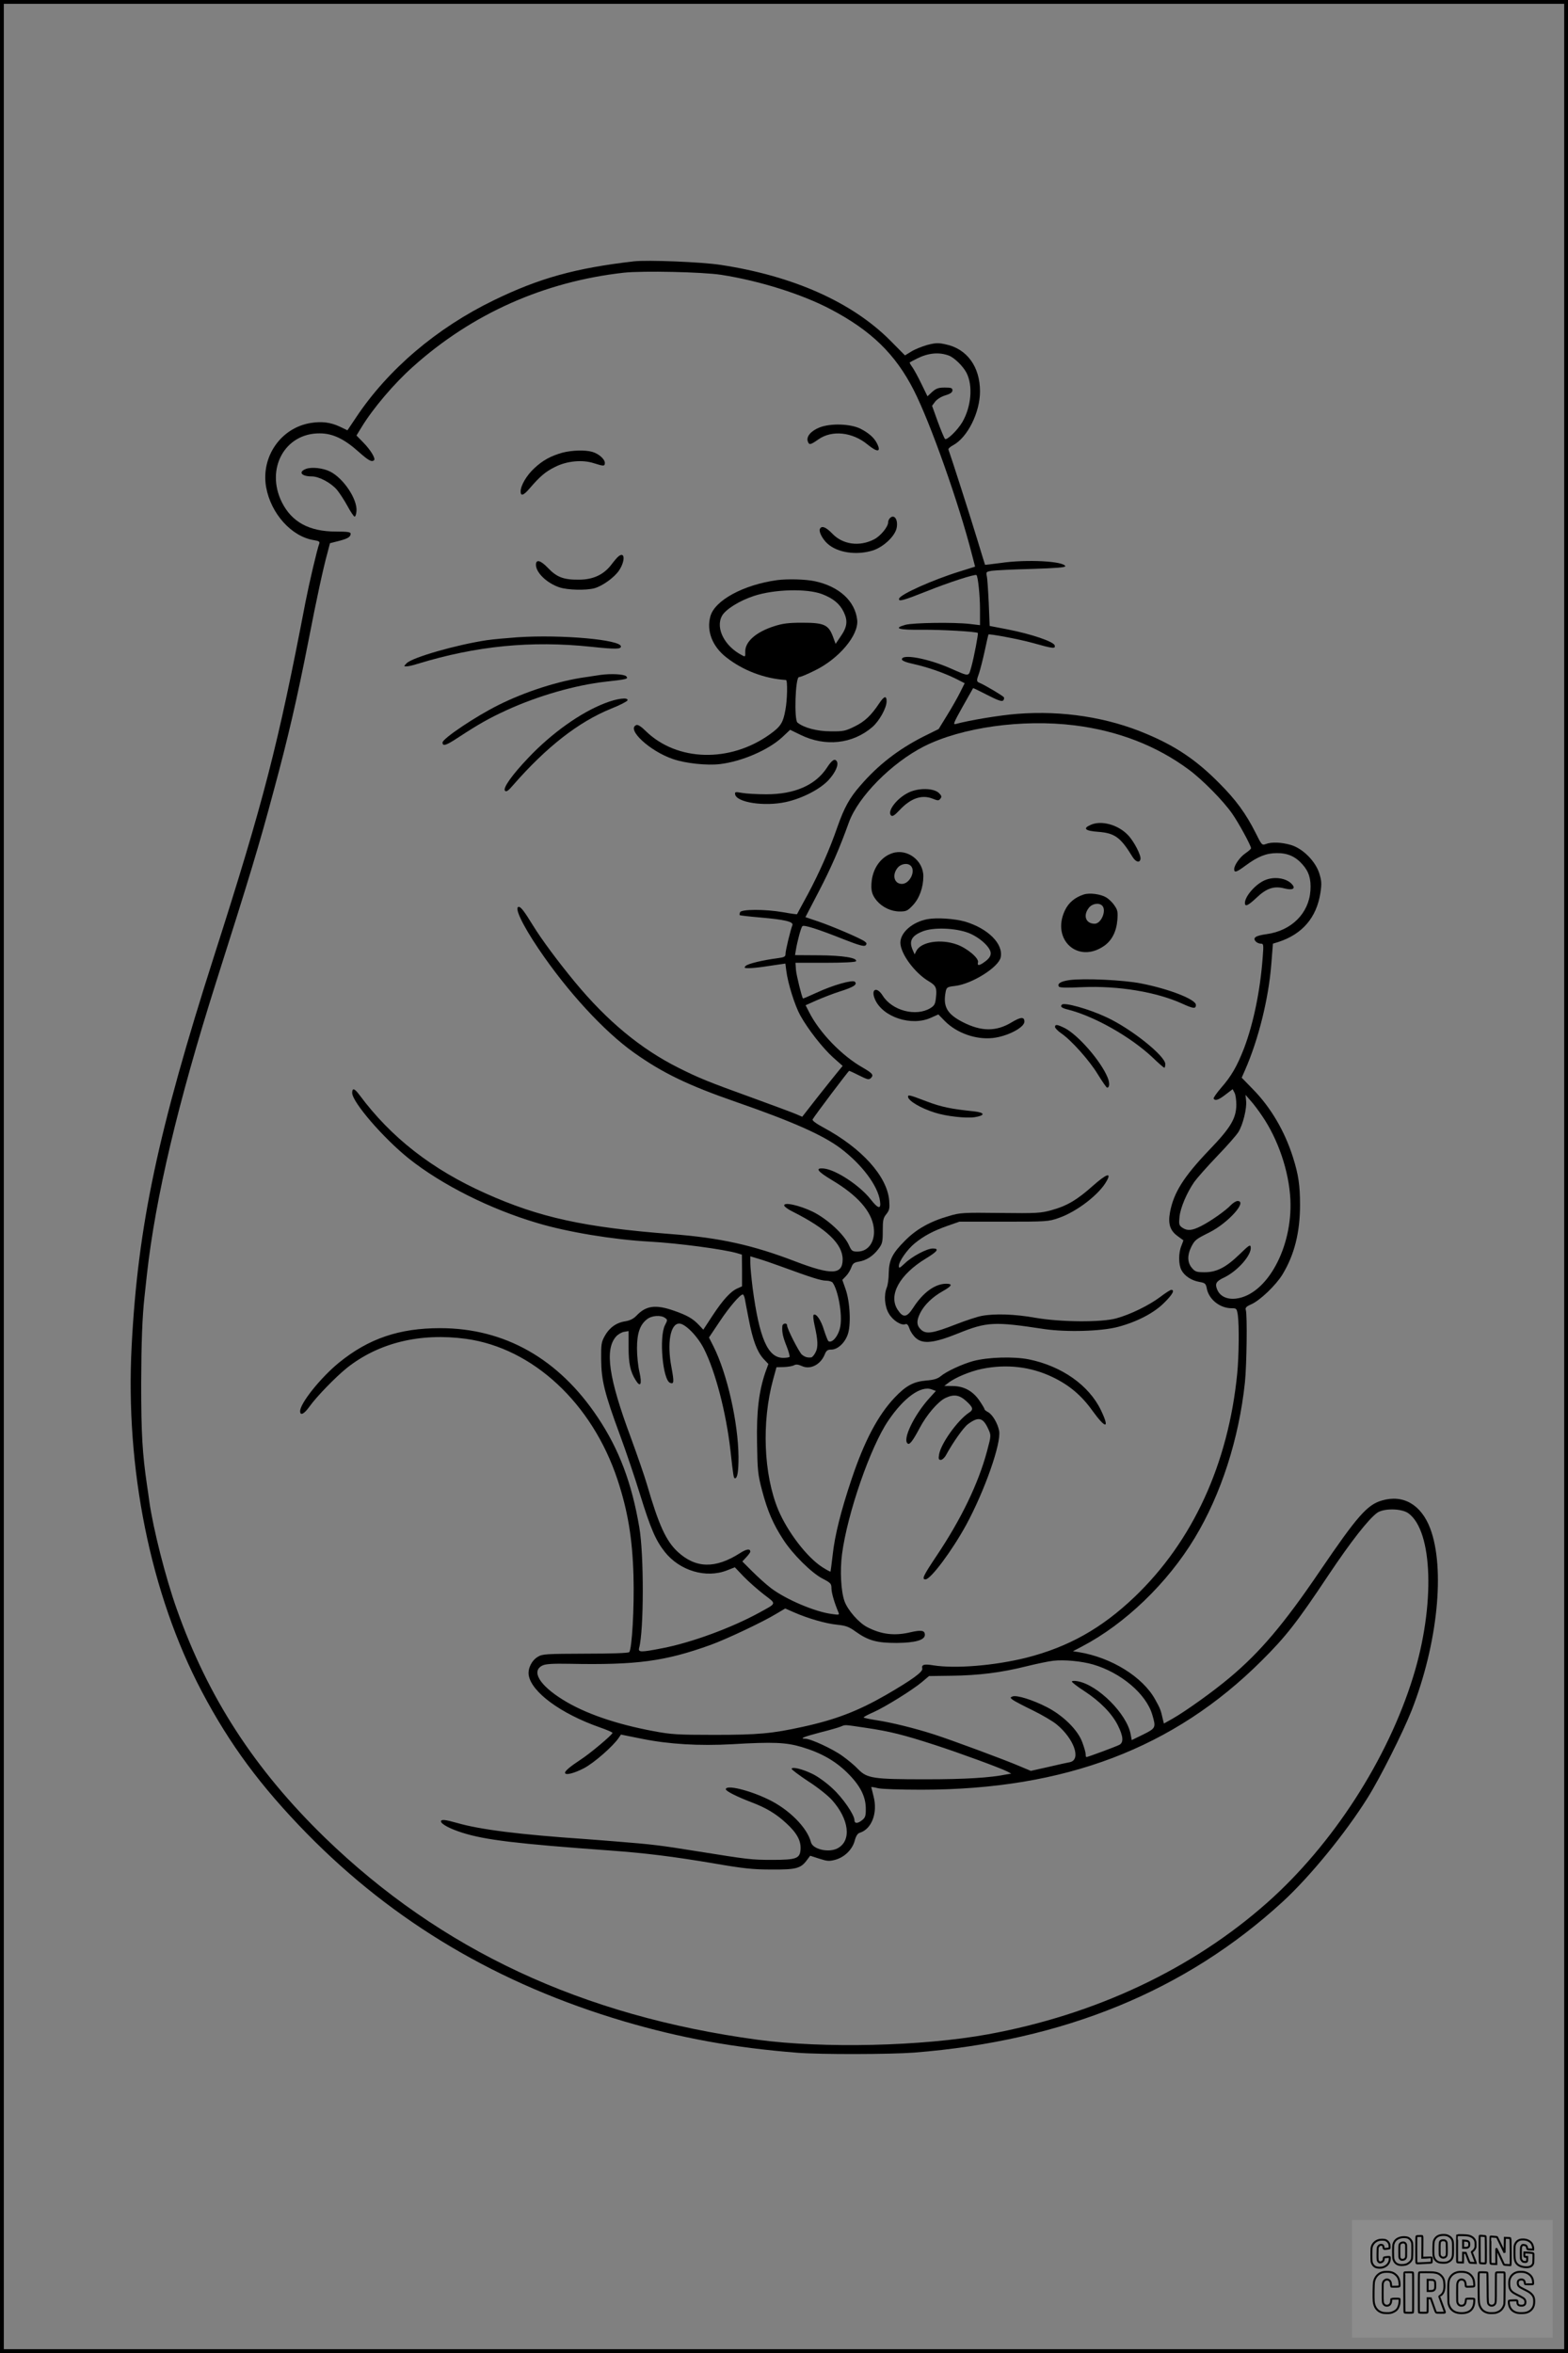 <?xml version="1.0" encoding="UTF-8"?>
<svg xmlns="http://www.w3.org/2000/svg" version="1.0" width="1024pt" height="1536pt" viewBox="0 0 1024 1536" preserveAspectRatio="xMidYMid meet">
  <rect x="0" y="0" width="1024" height="1536" fill="#808080" stroke="none"/>
  <g transform="translate(0.00 0.00) scale(1)">
    <g transform="translate(0,1536) scale(0.1,-0.1)" fill="#000000" stroke="none">
      <path d="M4140 13654 c-382 -44 -619 -110 -915 -254 -373 -181 -692 -452 -901 -767 l-55 -82 -52 25 c-62 28 -116 34 -187 23 -195 -31 -327 -220 -292 -419 31 -173 166 -323 312 -346 32 -5 40 -10 35 -23 -14 -36 -65 -254 -90 -381 -180 -939 -273 -1299 -595 -2305 -369 -1152 -499 -1765 -540 -2547 -43 -804 123 -1624 457 -2258 184 -349 385 -620 687 -929 570 -581 1252 -984 2071 -1226 371 -109 715 -172 1132 -205 150 -12 605 -11 763 1 976 77 1773 403 2408 986 176 162 407 444 552 675 82 130 232 429 289 573 170 434 220 926 121 1188 -59 155 -176 223 -315 182 -96 -27 -162 -103 -405 -460 -236 -348 -392 -531 -589 -696 -109 -92 -289 -220 -373 -268 l-57 -32 -7 28 c-13 59 -17 70 -50 129 -81 147 -285 274 -498 309 l-39 6 59 31 c281 147 558 413 736 708 173 286 289 648 328 1015 12 116 16 440 6 473 -5 15 2 23 36 38 58 26 160 124 203 194 78 128 115 275 115 454 0 128 -10 197 -46 311 -54 171 -145 326 -262 445 l-73 75 22 50 c87 198 153 463 171 687 l11 138 36 11 c156 51 249 159 274 320 9 59 8 78 -7 127 -25 80 -108 163 -185 186 -62 18 -127 21 -165 6 -24 -9 -27 -6 -65 71 -65 129 -129 217 -241 329 -146 147 -278 237 -470 318 -255 109 -551 155 -847 132 -116 -9 -313 -42 -401 -66 -20 -6 -14 8 44 112 37 66 68 120 69 122 1 1 43 -19 93 -45 68 -35 95 -44 103 -36 6 6 8 16 5 21 -6 10 -124 80 -158 94 -22 9 -22 14 -3 67 7 22 24 87 36 143 12 57 23 104 24 106 5 6 198 -30 285 -54 139 -39 153 -40 148 -18 -4 25 -155 76 -311 106 l-114 22 -6 151 c-4 82 -9 162 -13 176 -5 25 -3 27 33 33 21 3 138 9 261 12 156 5 222 10 219 18 -11 33 -252 46 -422 21 -55 -7 -101 -13 -102 -12 -1 2 -25 79 -53 172 -42 139 -171 540 -186 580 -3 6 12 19 31 29 94 51 175 214 175 351 0 161 -85 278 -224 307 -48 11 -67 10 -121 -4 -35 -10 -82 -29 -104 -43 l-41 -25 -97 98 c-250 250 -633 421 -1108 493 -124 19 -476 33 -565 23z m570 -88 c251 -39 527 -126 715 -225 264 -139 422 -292 542 -527 108 -211 297 -745 381 -1076 l20 -77 -102 -32 c-174 -54 -384 -148 -394 -176 -7 -23 25 -14 179 47 144 58 318 114 326 106 10 -10 23 -133 23 -224 l0 -103 -67 8 c-105 12 -372 8 -421 -6 -82 -23 -44 -34 113 -32 125 1 352 -12 361 -21 4 -5 -25 -158 -42 -219 -20 -69 -8 -68 -139 -11 -146 64 -315 95 -315 58 0 -9 26 -20 78 -31 93 -21 196 -57 275 -96 l57 -29 -31 -62 c-17 -34 -55 -101 -85 -149 l-54 -88 -103 -51 c-162 -83 -293 -184 -409 -319 -69 -78 -105 -144 -148 -266 -52 -151 -120 -303 -193 -440 -39 -71 -71 -131 -72 -133 -1 -1 -42 4 -90 13 -120 21 -274 20 -282 0 -3 -9 -4 -17 -2 -19 2 -2 62 -9 132 -15 163 -14 220 -28 212 -50 -13 -33 -45 -165 -45 -187 0 -19 -7 -23 -52 -29 -100 -13 -193 -36 -208 -50 -12 -13 -10 -15 20 -15 19 0 62 4 95 9 33 5 79 12 102 15 l42 6 6 -47 c11 -86 56 -227 91 -291 52 -93 147 -214 216 -276 l61 -54 -32 -39 c-17 -21 -77 -95 -132 -165 l-100 -128 -37 16 c-20 9 -152 58 -292 109 -288 104 -346 128 -480 195 -247 124 -466 306 -676 560 -109 132 -217 277 -274 370 -56 91 -78 120 -92 120 -32 0 23 -117 130 -275 187 -277 426 -537 623 -677 186 -132 351 -212 665 -321 369 -128 567 -216 682 -302 141 -106 246 -246 259 -346 8 -55 -12 -51 -62 13 -71 90 -226 192 -304 200 -61 6 -44 -18 53 -76 166 -99 258 -203 272 -309 12 -89 -33 -157 -106 -157 -34 0 -39 4 -56 42 -31 70 -141 171 -236 218 -89 43 -195 66 -186 39 2 -7 27 -25 54 -38 221 -111 327 -211 327 -312 0 -101 -72 -104 -310 -13 -276 106 -491 154 -808 178 -569 44 -861 108 -1212 265 -352 157 -620 366 -826 644 -32 43 -47 47 -47 13 0 -60 204 -296 370 -429 215 -171 531 -330 840 -421 197 -59 495 -108 730 -121 188 -10 493 -51 575 -76 l30 -9 1 -103 0 -104 -29 -13 c-45 -19 -95 -74 -163 -177 l-61 -93 -29 31 c-40 42 -77 63 -163 93 -120 42 -182 33 -244 -32 -20 -21 -43 -32 -72 -37 -58 -8 -105 -41 -135 -95 -23 -41 -25 -55 -24 -155 1 -135 22 -220 122 -491 39 -105 98 -280 132 -390 69 -223 102 -299 161 -374 98 -124 270 -175 407 -121 l51 20 57 -60 c32 -33 91 -85 132 -117 85 -65 87 -55 -31 -120 -181 -99 -443 -195 -630 -231 -143 -28 -161 -28 -153 2 31 114 32 608 1 787 -49 289 -132 509 -271 717 -255 383 -608 583 -1030 583 -267 0 -467 -68 -660 -225 -118 -96 -254 -265 -254 -317 0 -32 26 -19 61 30 47 66 172 194 244 252 208 165 479 231 780 190 436 -61 823 -421 988 -920 67 -203 97 -382 104 -625 6 -208 -10 -482 -28 -500 -6 -6 -113 -10 -287 -10 -255 -1 -280 -2 -309 -20 -41 -24 -67 -77 -60 -121 18 -110 210 -251 464 -340 46 -16 83 -32 83 -36 0 -12 -149 -137 -210 -176 -64 -42 -100 -72 -100 -84 0 -19 57 -5 123 29 67 35 192 145 228 199 l14 21 139 -28 c175 -35 372 -47 587 -35 270 16 351 12 454 -18 127 -38 218 -90 296 -166 85 -83 122 -155 123 -233 1 -50 -3 -62 -23 -78 -29 -24 -51 -24 -51 -1 0 35 -76 146 -144 208 -37 35 -96 78 -130 94 -65 32 -136 49 -136 33 0 -5 49 -42 108 -81 60 -38 129 -93 155 -122 113 -126 130 -267 36 -316 -58 -30 -161 -6 -173 40 -24 95 -143 215 -279 280 -126 61 -277 97 -277 66 0 -12 71 -48 165 -84 96 -36 162 -75 229 -137 70 -64 98 -115 94 -172 -4 -59 -27 -68 -185 -68 -138 0 -157 3 -483 55 -254 41 -299 46 -535 65 -66 6 -158 12 -205 16 -422 29 -683 61 -835 105 -78 22 -105 25 -105 10 0 -17 60 -49 140 -74 148 -47 357 -72 965 -116 233 -17 408 -39 665 -82 207 -36 267 -42 390 -42 159 -1 190 7 230 62 l21 28 59 -19 c53 -17 65 -18 106 -7 60 17 111 67 126 125 8 30 19 47 33 51 78 24 118 130 90 237 -8 32 -15 60 -15 61 0 2 19 -1 43 -7 24 -6 145 -10 287 -10 935 1 1647 271 2220 843 157 156 230 249 437 560 146 218 258 361 316 404 42 31 159 30 204 -2 161 -115 176 -602 32 -1067 -167 -541 -526 -1096 -952 -1474 -490 -435 -1124 -733 -1827 -861 -429 -78 -1073 -93 -1503 -35 -1146 155 -2068 586 -2825 1319 -460 447 -764 916 -968 1493 -73 205 -154 525 -179 703 -3 25 -10 72 -15 105 -30 206 -38 333 -38 665 1 266 7 433 22 568 3 26 10 92 16 147 56 500 202 1116 450 1900 220 692 280 889 378 1255 93 343 152 598 227 980 52 269 97 476 123 569 l17 65 55 14 c60 15 80 27 80 48 0 11 -21 14 -95 14 -176 0 -290 62 -355 193 -107 218 21 450 248 448 85 0 160 -36 255 -121 64 -57 85 -68 100 -54 11 11 -23 67 -70 115 l-45 46 33 54 c74 122 213 286 337 396 386 346 857 555 1377 613 122 13 512 5 635 -14z m1486 -527 c36 -13 94 -70 116 -113 43 -84 31 -220 -27 -321 -32 -54 -102 -122 -114 -110 -5 6 -26 56 -47 113 l-37 103 20 27 c12 15 39 33 66 41 34 10 47 20 47 33 0 15 -8 18 -50 18 -40 0 -56 -5 -82 -28 l-31 -29 -39 80 c-21 44 -48 93 -59 109 -12 16 -20 31 -18 32 2 2 24 13 47 25 73 37 144 44 208 20z m821 -2414 c283 -35 537 -133 748 -290 89 -66 223 -202 281 -285 43 -61 124 -210 124 -227 0 -5 -16 -19 -35 -32 -37 -25 -75 -78 -75 -105 0 -25 16 -20 76 25 79 58 134 80 203 80 70 1 123 -23 168 -75 41 -46 56 -95 51 -169 -10 -149 -124 -263 -287 -285 -71 -10 -91 -23 -71 -47 7 -8 22 -15 33 -15 19 0 20 -4 13 -92 -16 -215 -60 -429 -122 -592 -45 -116 -83 -182 -150 -258 -29 -34 -51 -65 -48 -70 10 -16 33 -8 78 27 l46 35 12 -23 c7 -12 12 -47 12 -79 -1 -89 -37 -150 -178 -296 -166 -174 -231 -277 -255 -405 -14 -75 0 -119 47 -154 20 -15 38 -28 40 -29 1 0 -5 -17 -13 -37 -19 -46 -19 -120 0 -157 20 -39 66 -69 117 -78 39 -7 43 -10 50 -47 15 -69 86 -125 161 -125 33 0 34 -2 41 -46 9 -68 7 -264 -4 -379 -58 -590 -290 -1096 -671 -1460 -215 -205 -431 -326 -705 -396 -208 -52 -464 -73 -609 -50 -60 10 -78 5 -72 -21 6 -21 -67 -74 -238 -173 -181 -104 -328 -161 -545 -208 -196 -43 -288 -52 -575 -52 -241 0 -283 3 -395 24 -248 46 -453 117 -595 206 -153 95 -207 187 -132 223 20 10 68 13 175 11 439 -9 625 16 922 123 101 36 346 152 429 203 l59 35 57 -25 c91 -40 209 -74 282 -81 57 -6 77 -13 121 -45 83 -59 139 -74 267 -74 123 1 185 19 185 53 0 29 -23 33 -93 17 -104 -25 -190 -15 -283 33 -55 28 -128 111 -149 170 -23 65 -30 199 -16 307 35 266 186 701 302 871 102 151 214 231 284 204 l27 -10 -39 -43 c-103 -112 -183 -278 -144 -301 12 -8 33 19 77 102 46 87 120 173 168 196 55 26 91 21 136 -20 46 -42 49 -56 18 -76 -74 -49 -183 -201 -195 -272 -5 -29 -3 -36 11 -36 9 0 25 14 34 31 46 84 113 179 143 202 70 52 99 44 134 -33 18 -40 18 -42 -9 -143 -57 -213 -170 -446 -332 -687 -84 -126 -96 -150 -70 -150 34 0 173 186 266 356 120 221 230 533 215 613 -9 49 -43 106 -71 122 -13 7 -24 15 -24 19 0 4 -14 28 -31 53 -43 65 -102 98 -175 99 l-57 1 24 18 c45 36 144 77 221 93 161 33 320 15 463 -54 108 -52 188 -119 260 -220 87 -120 114 -119 55 4 -78 163 -256 288 -470 332 -100 20 -268 15 -365 -11 -72 -20 -174 -67 -212 -99 -21 -17 -45 -24 -95 -28 -82 -7 -132 -34 -205 -111 -109 -115 -198 -283 -282 -534 -68 -202 -110 -368 -123 -493 -7 -58 -13 -107 -14 -109 -2 -2 -26 11 -54 29 -100 64 -227 230 -288 375 -95 230 -109 571 -33 850 l22 80 48 1 c27 1 57 6 67 12 13 7 27 5 50 -5 54 -26 121 7 149 73 11 28 19 34 44 34 40 0 86 41 106 95 24 60 17 216 -13 300 l-21 60 24 25 c14 14 29 40 35 57 9 25 18 32 48 37 49 8 93 36 128 82 26 34 29 45 29 119 0 70 3 85 24 110 20 26 22 38 18 89 -14 158 -179 341 -430 476 -48 26 -75 46 -70 53 14 25 234 317 239 317 2 0 32 -14 66 -31 54 -27 62 -29 76 -16 19 20 11 30 -54 68 -136 77 -281 227 -349 360 l-24 47 72 32 c39 17 108 44 152 58 89 28 116 45 98 63 -15 15 -145 -22 -252 -72 -46 -21 -85 -38 -87 -37 -8 10 -43 151 -46 188 l-3 45 195 0 c114 0 197 4 200 10 12 22 -86 38 -242 39 l-156 1 5 30 c10 62 34 150 43 159 10 10 100 -18 273 -87 100 -39 131 -47 140 -38 9 10 8 15 -7 26 -27 20 -209 98 -303 130 l-83 28 89 171 c78 150 134 278 195 448 61 168 278 387 489 495 247 125 642 180 984 138z m1225 -2549 c105 -153 176 -362 185 -546 15 -314 -154 -623 -355 -647 -59 -7 -105 15 -123 59 -16 38 -7 54 44 78 89 42 183 149 175 200 -3 18 -13 10 -73 -48 -88 -85 -149 -117 -228 -117 -52 0 -62 3 -83 28 -30 35 -31 83 -5 136 24 47 29 51 121 97 122 62 249 204 182 204 -10 0 -29 -12 -43 -26 -33 -36 -134 -107 -196 -138 -59 -30 -89 -32 -122 -10 -21 15 -23 22 -18 71 6 59 47 156 96 227 17 24 84 100 149 168 65 67 128 139 140 159 29 47 55 152 50 202 l-4 40 34 -39 c19 -21 52 -65 74 -98z m-3142 -983 c202 -74 263 -93 295 -93 18 0 37 -6 42 -12 36 -48 65 -207 51 -285 -10 -61 -53 -114 -78 -98 -4 3 -17 36 -29 73 -19 65 -53 113 -68 98 -4 -4 -1 -32 6 -64 23 -102 25 -146 7 -180 -9 -18 -22 -33 -29 -33 -24 -3 -42 3 -61 19 -19 18 -96 168 -96 190 0 19 -30 14 -31 -5 -3 -40 4 -71 28 -131 14 -35 22 -66 19 -70 -4 -3 -22 -6 -41 -6 -101 0 -156 127 -200 457 -8 65 -15 138 -15 162 l0 44 53 -16 c28 -8 95 -31 147 -50z m-236 -210 c3 -16 14 -77 26 -136 26 -136 54 -210 95 -256 l33 -35 -20 -55 c-42 -124 -58 -254 -54 -461 3 -180 5 -204 33 -310 35 -133 72 -219 138 -320 61 -95 185 -218 257 -255 54 -28 58 -33 58 -65 1 -31 19 -92 45 -154 8 -18 5 -19 -42 -12 -111 14 -302 96 -398 169 -33 25 -88 75 -123 110 l-64 64 26 28 c14 15 26 31 26 36 0 21 -25 18 -68 -10 -160 -102 -288 -100 -406 9 -76 70 -124 175 -201 440 -15 52 -63 190 -105 305 -145 389 -172 575 -97 660 12 14 36 28 52 31 l30 5 0 -103 c0 -109 11 -161 46 -217 32 -52 43 -27 25 53 -9 37 -16 106 -16 154 0 99 19 154 65 190 31 25 91 29 118 9 17 -12 17 -14 0 -47 -40 -77 -15 -358 33 -377 26 -10 27 5 9 102 -30 158 -7 285 51 285 39 0 120 -83 161 -164 76 -150 145 -418 173 -661 19 -172 21 -185 30 -185 16 0 23 44 23 140 -2 223 -74 544 -164 722 l-29 57 69 103 c63 95 134 178 152 178 4 0 10 -12 13 -27z m2273 -2388 c183 -53 348 -192 388 -328 25 -85 24 -88 -60 -130 l-74 -36 -7 37 c-23 132 -213 323 -346 347 -22 4 -38 3 -38 -2 0 -5 36 -33 81 -62 103 -67 180 -146 219 -223 36 -72 39 -113 10 -128 -20 -11 -207 -80 -215 -80 -3 0 -5 9 -5 20 0 10 -10 45 -22 77 -29 80 -125 175 -233 230 -92 47 -195 79 -222 69 -17 -7 -17 -8 2 -23 11 -8 70 -39 130 -68 61 -30 131 -71 156 -92 113 -93 161 -229 87 -246 -13 -2 -76 -16 -140 -31 l-116 -26 -69 29 c-102 44 -454 174 -563 209 -131 42 -279 78 -377 93 -46 7 -83 15 -83 18 0 3 29 19 64 34 78 35 255 145 317 197 l46 39 144 2 c181 2 329 21 489 61 69 17 150 34 180 37 71 8 184 -3 257 -24z m-1482 -414 c156 -23 244 -45 451 -112 163 -53 427 -150 472 -173 l26 -14 -30 -5 c-108 -22 -271 -32 -529 -32 -344 0 -382 6 -441 66 -21 23 -67 61 -102 86 -65 47 -208 113 -244 113 -40 0 -8 13 99 41 60 15 119 32 133 38 33 13 17 14 165 -8z"></path>
      <path d="M5353 12570 c-56 -22 -88 -59 -78 -90 9 -27 17 -25 70 12 88 62 222 48 321 -34 66 -54 91 -50 60 10 -19 36 -52 65 -106 93 -65 33 -195 37 -267 9z"></path>
      <path d="M3673 12405 c-75 -21 -129 -50 -184 -102 -50 -46 -89 -113 -89 -151 0 -33 19 -27 59 20 66 77 103 109 164 139 77 40 181 50 256 25 63 -20 71 -20 71 2 0 25 -40 60 -81 72 -47 14 -134 11 -196 -5z"></path>
      <path d="M1998 12299 c-52 -20 -30 -49 38 -49 48 0 126 -42 165 -88 17 -21 48 -68 68 -105 20 -37 41 -68 46 -69 6 -2 11 14 13 35 7 77 -84 214 -171 258 -46 24 -122 32 -159 18z"></path>
      <path d="M5812 11978 c-7 -7 -12 -19 -12 -28 0 -29 -50 -90 -92 -111 -95 -49 -204 -34 -272 37 -43 45 -72 55 -82 30 -7 -18 17 -64 48 -93 65 -61 191 -80 299 -46 70 23 145 94 155 148 10 53 -16 91 -44 63z"></path>
      <path d="M4039 11728 c-9 -7 -30 -32 -48 -56 -50 -64 -118 -96 -211 -96 -99 -1 -144 16 -202 77 -48 50 -78 58 -78 20 0 -51 72 -120 153 -147 54 -18 173 -21 229 -6 53 15 128 69 160 115 42 62 40 128 -3 93z"></path>
      <path d="M5075 11573 c-219 -30 -408 -132 -436 -237 -26 -95 13 -196 104 -267 108 -85 248 -139 390 -148 11 -1 9 -129 -4 -196 -15 -84 -31 -108 -102 -159 -260 -186 -605 -177 -809 21 -30 30 -52 44 -62 40 -68 -26 86 -170 239 -222 80 -28 222 -43 306 -33 144 17 319 93 409 177 l50 47 68 -33 c161 -79 340 -60 469 51 46 40 93 125 93 168 0 39 -16 35 -48 -13 -53 -80 -95 -119 -160 -151 -61 -30 -74 -33 -157 -32 -89 0 -175 23 -217 57 -23 18 -14 297 10 297 9 0 53 18 99 41 161 77 292 233 281 332 -14 124 -118 219 -277 253 -62 13 -178 16 -246 7z m293 -91 c73 -28 116 -63 142 -117 28 -58 23 -98 -21 -161 l-32 -47 -18 49 c-29 76 -58 89 -199 89 -92 0 -129 -5 -185 -23 -118 -38 -190 -101 -188 -167 1 -32 0 -34 -20 -23 -114 58 -175 176 -133 256 22 43 115 101 210 132 135 44 345 49 444 12z"></path>
      <path d="M3380 11200 c-69 -5 -159 -13 -200 -19 -200 -30 -485 -112 -524 -150 -20 -21 -20 -21 -1 -21 11 0 43 7 70 16 386 118 743 153 1135 112 160 -17 195 -16 195 2 0 44 -387 79 -675 60z"></path>
      <path d="M3920 10954 c-14 -2 -59 -9 -100 -15 -172 -24 -390 -94 -564 -181 -151 -75 -365 -219 -366 -245 0 -27 23 -20 106 35 130 85 197 123 310 175 207 95 452 165 649 187 143 16 149 18 135 35 -12 14 -101 19 -170 9z"></path>
      <path d="M3949 10769 c-158 -61 -346 -195 -496 -353 -110 -115 -171 -202 -155 -218 9 -9 22 0 54 38 217 248 425 411 639 498 56 22 104 47 107 54 7 22 -69 13 -149 -19z"></path>
      <path d="M5400 10348 c-75 -114 -211 -173 -395 -173 -60 0 -132 4 -159 9 -44 8 -48 7 -45 -10 10 -52 189 -80 329 -50 108 23 228 85 283 146 44 49 65 98 52 120 -13 21 -32 9 -65 -42z"></path>
      <path d="M5935 10187 c-78 -37 -143 -123 -116 -150 9 -9 23 0 56 35 72 77 144 102 214 75 35 -14 41 -15 52 -1 10 12 9 19 -9 37 -34 33 -132 35 -197 4z"></path>
      <path d="M7122 9975 c-53 -23 -35 -39 49 -45 109 -8 147 -36 224 -162 22 -36 48 -43 53 -16 5 24 -43 117 -81 156 -65 69 -176 99 -245 67z"></path>
      <path d="M5829 9791 c-73 -23 -125 -93 -136 -179 -7 -63 0 -92 33 -132 37 -43 94 -70 150 -70 42 0 51 4 85 40 43 45 69 117 69 190 0 103 -105 182 -201 151z m119 -83 c34 -34 -7 -118 -58 -118 -50 0 -66 57 -29 104 22 28 66 35 87 14z"></path>
      <path d="M8260 9614 c-61 -26 -130 -105 -130 -149 0 -26 21 -17 75 34 65 62 114 79 181 62 54 -14 77 -3 53 25 -35 42 -117 55 -179 28z"></path>
      <path d="M7078 9521 c-59 -19 -100 -54 -124 -105 -89 -190 86 -349 256 -231 51 35 81 94 87 169 4 52 2 66 -19 95 -12 19 -37 43 -54 53 -37 22 -109 31 -146 19z m120 -73 c30 -30 -6 -118 -49 -118 -58 0 -78 53 -38 104 22 28 66 35 87 14z"></path>
      <path d="M6058 9360 c-99 -18 -178 -87 -178 -154 1 -72 94 -198 186 -252 47 -28 54 -43 46 -109 -4 -39 -10 -50 -36 -66 -94 -57 -249 -17 -311 81 -39 63 -80 44 -51 -23 50 -117 240 -179 367 -120 l47 21 42 -43 c77 -78 202 -123 313 -111 94 10 207 68 207 107 0 33 -24 31 -84 -5 -101 -61 -198 -60 -319 2 -103 53 -130 102 -111 199 6 28 10 31 62 37 110 13 283 122 297 186 19 88 -82 189 -233 234 -67 19 -183 27 -244 16z m267 -90 c72 -28 145 -94 145 -133 0 -18 -11 -34 -33 -51 -40 -31 -57 -33 -50 -8 7 27 -71 92 -137 116 -107 39 -236 18 -266 -42 l-11 -22 -11 25 c-28 61 -10 96 63 125 69 28 214 23 300 -10z"></path>
      <path d="M6983 8962 c-55 -8 -80 -23 -68 -42 5 -8 49 -9 153 -4 235 10 483 -31 651 -107 75 -34 91 -36 91 -9 0 36 -174 104 -357 140 -115 23 -374 35 -470 22z"></path>
      <path d="M6935 8802 c-13 -13 -2 -22 38 -32 172 -43 409 -177 553 -312 39 -38 74 -68 78 -68 3 0 6 11 6 24 0 53 -224 232 -385 306 -115 54 -274 98 -290 82z"></path>
      <path d="M6890 8656 c0 -7 18 -26 40 -41 68 -47 185 -178 240 -269 29 -47 56 -86 60 -86 17 0 18 32 3 67 -44 107 -192 277 -280 322 -49 24 -63 26 -63 7z"></path>
      <path d="M5930 8201 c0 -26 82 -75 175 -104 74 -24 203 -38 259 -30 71 11 70 30 -1 38 -153 16 -213 28 -311 65 -113 43 -122 45 -122 31z"></path>
      <path d="M7138 7620 c-104 -93 -172 -133 -272 -160 -68 -19 -98 -21 -333 -18 -243 3 -263 2 -336 -20 -123 -35 -213 -86 -287 -161 -83 -83 -104 -126 -106 -211 0 -36 -6 -78 -12 -93 -21 -49 -15 -126 13 -172 25 -44 81 -80 108 -69 11 4 18 -5 27 -30 6 -19 25 -47 43 -62 46 -39 118 -31 272 31 191 77 237 79 565 29 145 -21 374 -15 484 15 123 33 234 91 299 157 54 53 71 84 46 84 -6 0 -39 -21 -73 -47 -72 -54 -194 -114 -286 -139 -98 -27 -363 -25 -530 4 -134 24 -265 28 -349 12 -28 -5 -104 -30 -168 -55 -151 -59 -195 -66 -228 -35 -30 28 -31 58 -5 110 27 53 80 104 146 141 62 35 68 49 22 49 -73 -1 -151 -58 -215 -158 -41 -63 -65 -66 -100 -13 -64 95 11 231 184 336 76 46 89 65 45 65 -39 0 -137 -52 -184 -98 -33 -31 -38 -33 -38 -16 0 30 56 109 104 148 60 49 121 81 211 113 l80 28 290 0 c279 0 293 1 358 24 120 41 270 157 316 245 30 55 -5 42 -91 -34z"></path>
    </g>
  </g>
  <rect x="0.0" y="0.0" width="1024.0" height="1536.0" fill="none" stroke="black" stroke-width="5"></rect>
  <g transform="translate(882.93 1449.20) scale(0.128)" opacity="1.0">
    <rect x="0" y="0" width="1024.0" height="600.0" fill="white" fill-opacity="0.1"></rect>
    <g transform="translate(0,650) scale(0.1,-0.1)" stroke="none">
      <path fill="none" stroke="#000000" stroke-width="100" d="M4491 5720 c-164 -43 -269 -147 -319 -315 -19 -65 -29 -577 -13 -693 25 -190 116 -310 276 -367 63 -23 284 -32 370 -16 122 22 249 110 294 205 51 104 56 150 56 496 0 341 -4 385 -48 478 -46 100 -156 184 -282 217 -83 21 -241 19 -334 -5z m270 -273 c19 -12 43 -40 54 -62 18 -37 20 -64 23 -320 5 -339 -1 -384 -56 -436 -87 -82 -235 -56 -289 51 -22 43 -23 53 -23 335 0 314 7 370 52 412 34 32 66 42 139 42 53 1 73 -4 100 -22z"></path>
      <path fill="none" stroke="#000000" stroke-width="100" d="M5367 5723 c-4 -3 -7 -311 -7 -683 0 -618 1 -679 17 -691 12 -10 51 -14 152 -14 l136 0 3 248 2 248 67 -3 67 -3 34 -85 c18 -47 58 -152 89 -235 30 -82 63 -158 73 -168 14 -15 40 -19 165 -24 l148 -6 -5 34 c-4 19 -49 143 -102 276 -53 133 -96 246 -96 251 0 6 15 19 33 31 53 33 104 92 134 156 27 57 28 67 27 195 0 115 -4 144 -23 193 -31 80 -76 135 -148 183 -83 56 -166 82 -303 94 -129 11 -453 14 -463 3z m541 -300 c55 -27 77 -73 77 -163 0 -61 -4 -82 -23 -111 -34 -55 -73 -69 -191 -69 l-101 0 0 187 0 186 101 -6 c66 -4 114 -12 137 -24z"></path>
      <path fill="none" stroke="#000000" stroke-width="100" d="M6514 5685 c-4 -9 -5 -320 -2 -690 3 -511 7 -678 16 -687 19 -19 273 -30 291 -13 11 11 13 126 12 675 -1 364 -6 672 -11 685 -11 28 -27 31 -187 40 -99 6 -114 5 -119 -10z"></path>
      <path fill="none" stroke="#000000" stroke-width="100" d="M3355 5683 c-27 -3 -55 -9 -62 -15 -10 -8 -13 -150 -13 -683 0 -592 2 -674 15 -685 12 -10 52 -11 173 -6 362 15 578 29 590 38 8 7 12 46 12 129 0 108 -2 119 -20 129 -11 6 -24 9 -28 7 -4 -3 -103 -8 -221 -12 l-214 -7 5 545 c4 384 2 549 -5 556 -11 11 -120 12 -232 4z"></path>
      <path fill="none" stroke="#000000" stroke-width="100" d="M7067 5654 c-4 -4 -7 -310 -7 -680 0 -625 1 -673 18 -692 15 -18 31 -21 152 -24 l134 -3 -3 400 c-2 277 1 397 8 390 11 -11 153 -311 251 -530 96 -215 128 -281 142 -292 7 -6 82 -14 165 -17 l153 -7 11 28 c14 34 3 1333 -11 1347 -5 5 -70 11 -144 14 l-136 5 -1 -54 c-1 -30 -5 -200 -8 -379 l-6 -325 -73 150 c-40 83 -123 256 -184 385 -61 129 -117 242 -125 252 -11 12 -40 18 -121 22 -59 4 -130 9 -157 12 -28 3 -54 2 -58 -2z"></path>
      <path fill="none" stroke="#000000" stroke-width="100" d="M2507 5614 c-220 -49 -342 -159 -394 -357 -24 -91 -24 -641 0 -740 57 -233 232 -339 510 -310 56 6 127 21 158 33 76 29 187 114 226 174 64 95 67 114 71 505 2 232 -1 371 -8 404 -27 126 -116 235 -228 278 -74 29 -236 35 -335 13z m191 -281 c15 -11 36 -35 47 -54 19 -32 20 -52 20 -349 0 -309 0 -316 -23 -362 -31 -62 -75 -89 -155 -95 -53 -4 -67 -2 -97 19 -19 13 -44 41 -55 63 -19 37 -20 60 -20 350 0 337 2 351 60 405 54 51 169 63 223 23z"></path>
      <path fill="none" stroke="#000000" stroke-width="100" d="M8568 5491 c-133 -43 -219 -134 -262 -280 -13 -45 -16 -107 -16 -343 0 -320 9 -395 60 -506 73 -156 258 -255 506 -269 191 -11 324 47 376 165 19 42 22 70 26 288 4 209 3 242 -11 256 -19 18 -186 38 -347 41 l-105 2 -3 -95 c-1 -52 2 -102 7 -109 6 -10 33 -16 75 -19 l66 -4 0 -105 c0 -98 -1 -105 -26 -130 -23 -23 -31 -25 -99 -21 -64 3 -79 7 -112 34 -21 16 -49 52 -63 80 -25 49 -25 51 -25 324 0 303 6 348 56 402 28 29 32 30 99 26 105 -6 152 -50 167 -158 8 -53 9 -54 48 -62 22 -5 90 -10 150 -11 l110 -2 3 43 c4 52 -30 180 -66 245 -53 99 -179 183 -317 212 -96 20 -226 18 -297 -4z"></path>
      <path fill="none" stroke="#000000" stroke-width="100" d="M1390 5484 c-203 -45 -359 -207 -390 -404 -13 -83 -13 -616 0 -694 20 -123 100 -235 203 -281 98 -45 271 -51 387 -13 211 67 340 238 340 451 0 54 -3 69 -17 74 -24 9 -264 -15 -280 -28 -7 -7 -13 -31 -13 -60 0 -56 -13 -95 -43 -128 -31 -34 -95 -61 -144 -61 -35 0 -48 6 -77 35 -52 52 -58 99 -54 423 3 257 5 280 24 323 42 89 120 132 202 109 53 -14 72 -42 81 -120 11 -90 15 -92 150 -79 62 6 125 15 138 20 25 9 25 10 21 107 -3 82 -9 106 -33 155 -33 68 -97 130 -163 160 -60 27 -235 33 -332 11z"></path>
      <path fill="none" stroke="#000000" stroke-width="100" d="M1600 3845 c-239 -44 -424 -235 -476 -495 -22 -109 -33 -831 -15 -1000 31 -300 174 -492 425 -572 45 -15 100 -21 211 -25 181 -6 263 8 380 66 147 73 214 152 266 311 26 78 32 117 37 219 4 98 2 125 -9 132 -22 14 -393 11 -407 -3 -7 -7 -12 -39 -12 -73 0 -169 -84 -275 -217 -275 -68 0 -110 18 -150 64 -65 73 -68 99 -68 606 0 446 1 456 22 515 78 208 337 201 392 -11 6 -23 13 -75 16 -115 3 -41 10 -78 15 -83 10 -10 289 -10 357 0 63 9 67 18 60 147 -12 210 -62 331 -181 445 -86 82 -165 123 -280 146 -94 19 -261 20 -366 1z"></path>
      <path fill="none" stroke="#000000" stroke-width="100" d="M5376 3840 c-151 -39 -268 -118 -350 -237 -106 -157 -118 -245 -114 -863 4 -463 5 -477 27 -550 33 -106 72 -178 131 -243 123 -135 290 -197 526 -197 326 0 528 127 610 384 34 106 48 339 20 349 -29 12 -386 9 -400 -2 -7 -6 -16 -44 -20 -85 -17 -192 -81 -266 -226 -266 -93 1 -163 55 -197 152 -16 48 -18 92 -18 503 0 437 1 452 22 520 26 81 57 119 121 147 78 35 188 8 237 -56 30 -40 55 -133 55 -206 0 -92 6 -95 157 -92 70 1 161 5 201 8 87 8 88 9 78 158 -12 189 -62 314 -170 422 -76 76 -130 109 -241 144 -102 33 -337 38 -449 10z"></path>
      <path fill="none" stroke="#000000" stroke-width="100" d="M8441 3845 c-204 -45 -357 -196 -406 -402 -24 -99 -17 -331 13 -416 47 -137 141 -225 342 -323 334 -162 396 -203 438 -284 19 -37 23 -57 20 -116 -3 -59 -8 -77 -30 -107 -39 -50 -98 -70 -190 -65 -137 7 -187 57 -188 185 0 95 4 94 -223 86 -106 -3 -198 -10 -204 -16 -17 -13 -17 -107 1 -200 44 -226 196 -375 436 -423 103 -20 339 -15 435 10 199 53 340 189 391 377 21 78 28 222 15 311 -16 115 -56 191 -145 276 -85 81 -145 117 -386 235 -250 122 -298 173 -301 319 -3 109 52 167 164 175 115 8 183 -49 194 -164 3 -32 10 -64 16 -70 10 -14 340 -17 387 -4 24 7 25 9 22 92 -5 150 -54 269 -153 369 -69 70 -189 133 -297 155 -90 18 -265 18 -351 0z"></path>
      <path fill="none" stroke="#000000" stroke-width="100" d="M2710 3833 c-14 -2 -29 -9 -35 -14 -7 -7 -9 -354 -7 -1017 3 -910 5 -1008 20 -1019 20 -16 384 -18 413 -3 19 10 19 32 19 1019 0 923 -1 1010 -16 1022 -13 10 -61 14 -193 16 -97 1 -187 -1 -201 -4z"></path>
      <path fill="none" stroke="#000000" stroke-width="100" d="M3455 3833 c-47 -12 -45 32 -45 -1034 0 -987 0 -1009 19 -1019 12 -6 98 -10 210 -10 159 0 192 3 205 16 14 13 16 61 16 370 l0 355 81 -3 82 -3 88 -245 c49 -135 105 -292 124 -350 20 -58 45 -113 57 -122 18 -16 45 -18 229 -18 184 0 210 2 216 16 7 19 16 -7 -153 448 -74 197 -134 362 -134 366 0 4 23 22 50 40 162 104 228 273 217 560 -8 225 -46 336 -153 450 -104 110 -219 160 -413 179 -101 11 -657 13 -696 4z m721 -409 c64 -48 69 -61 72 -231 4 -176 -7 -223 -59 -267 -43 -36 -89 -46 -216 -46 l-113 0 0 286 0 286 144 -4 c127 -3 148 -5 172 -24z"></path>
      <path fill="none" stroke="#000000" stroke-width="100" d="M6510 3834 c-51 -11 -50 7 -50 -683 1 -672 7 -842 35 -951 45 -175 148 -311 289 -380 117 -58 200 -73 376 -68 124 4 156 9 225 32 108 37 176 79 246 153 61 66 117 169 140 258 9 37 13 248 16 831 4 727 3 782 -13 795 -13 11 -57 14 -204 14 -171 0 -190 -2 -209 -19 -21 -19 -21 -19 -21 -746 0 -782 0 -782 -52 -861 -64 -95 -228 -106 -302 -19 -61 73 -60 64 -66 877 -4 562 -8 745 -17 754 -13 13 -341 23 -393 13z"></path>
    </g>
  </g>
</svg>
